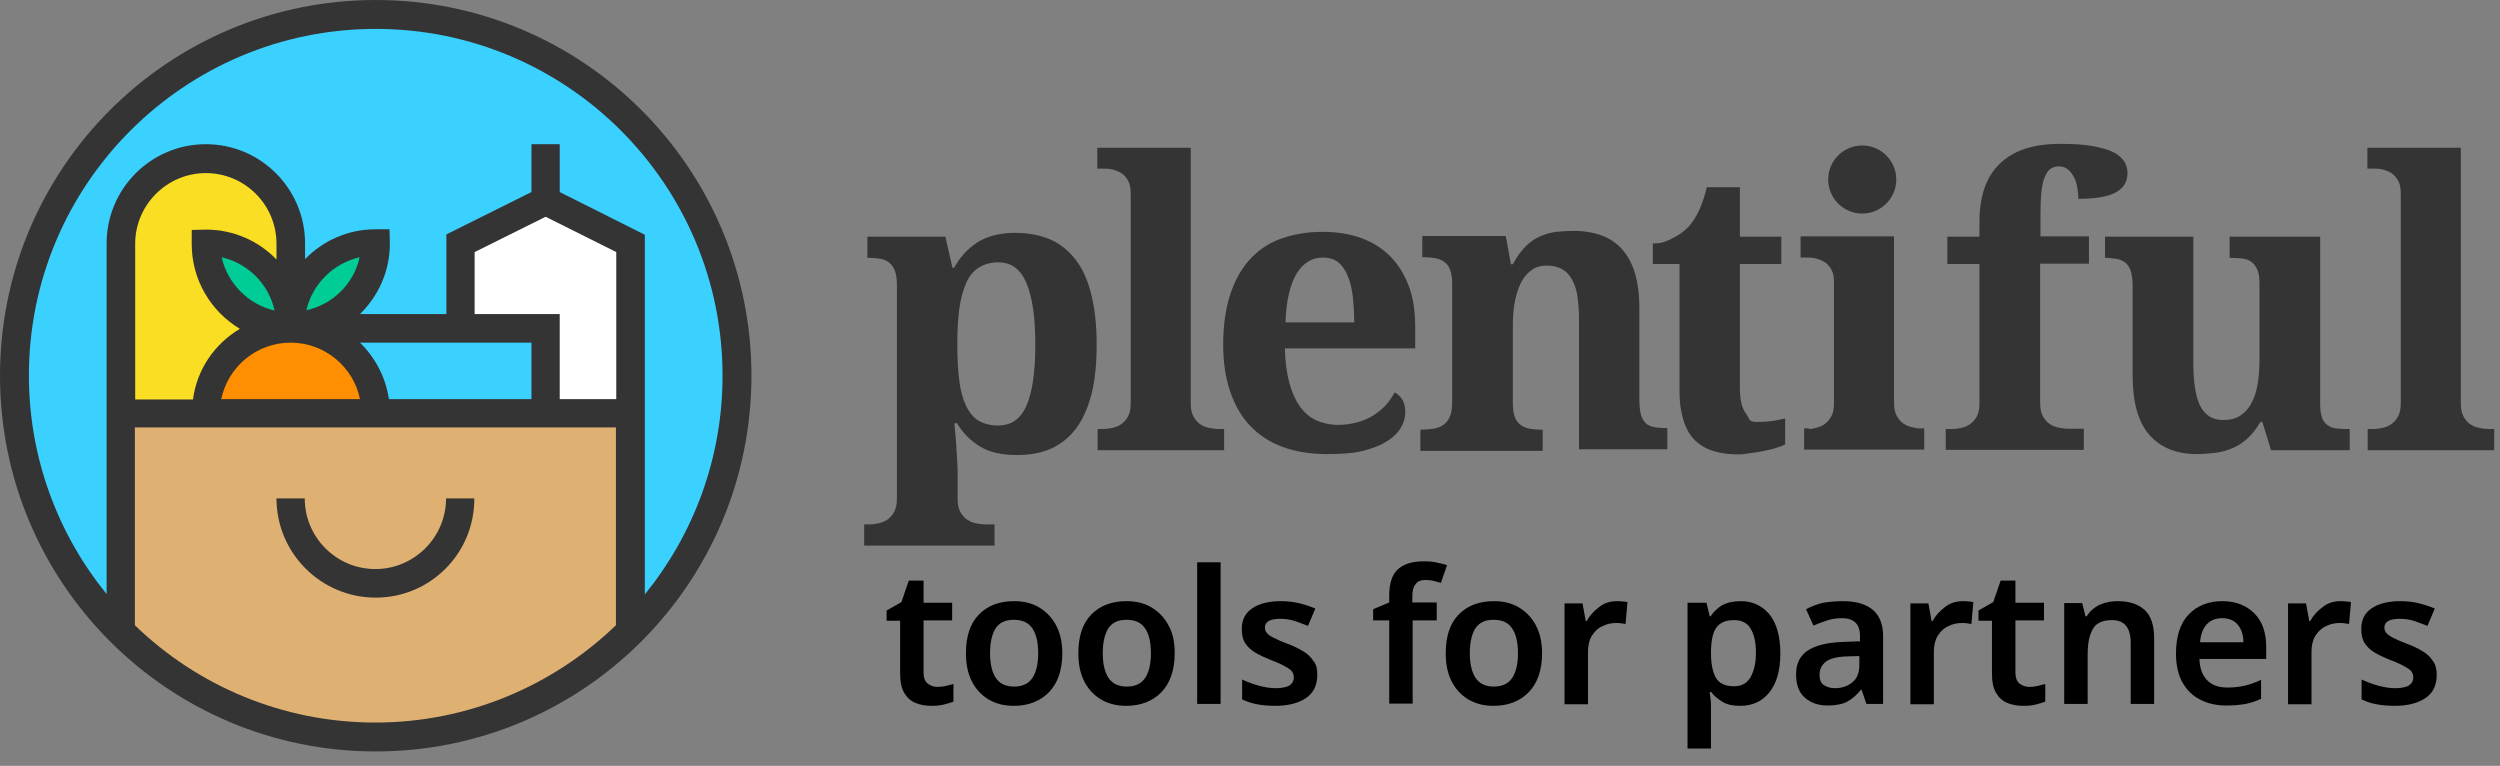<?xml version="1.0" encoding="utf-8"?>
<svg xmlns="http://www.w3.org/2000/svg" width="100%" height="100%" viewBox="0 0 173 53" fill="none">
  <rect x="0" y="0" width="173" height="53" fill="#808080" stroke="none"/>
  <g clip-path="url(#clip0_1_2050)">
    <path d="M64.867 47.533C65.067 47.533 65.267 47.511 65.444 47.467C65.622 47.422 65.822 47.378 65.978 47.333V48.556C65.8 48.622 65.578 48.689 65.311 48.756C65.044 48.822 64.755 48.844 64.444 48.844C64.044 48.844 63.689 48.778 63.355 48.645C63.022 48.511 62.778 48.289 62.578 47.956C62.378 47.622 62.289 47.178 62.289 46.6V42.956H61.355V42.245L62.378 41.667L62.889 40.178H63.911V41.711H65.889V42.933H63.911V46.556C63.911 46.889 64 47.133 64.178 47.289C64.378 47.444 64.6 47.533 64.867 47.533Z" fill="currentColor"/>
    <path d="M73.511 45.2C73.511 46.356 73.2 47.267 72.6 47.889C72 48.511 71.178 48.844 70.155 48.844C69.511 48.844 68.955 48.711 68.444 48.422C67.955 48.133 67.555 47.733 67.266 47.178C66.978 46.622 66.844 45.978 66.844 45.2C66.844 44.044 67.133 43.156 67.733 42.533C68.333 41.911 69.155 41.6 70.178 41.6C70.822 41.6 71.4 41.733 71.889 42.022C72.378 42.311 72.778 42.711 73.067 43.245C73.355 43.778 73.511 44.422 73.511 45.2ZM68.511 45.2C68.511 45.933 68.644 46.511 68.911 46.911C69.178 47.311 69.6 47.511 70.178 47.511C70.755 47.511 71.178 47.311 71.444 46.911C71.711 46.511 71.844 45.933 71.844 45.2C71.844 44.467 71.711 43.889 71.444 43.489C71.178 43.089 70.755 42.889 70.155 42.889C69.555 42.889 69.155 43.089 68.889 43.489C68.644 43.889 68.511 44.467 68.511 45.2Z" fill="currentColor"/>
    <path d="M81.289 45.2C81.289 46.356 80.978 47.267 80.378 47.889C79.778 48.511 78.955 48.844 77.933 48.844C77.289 48.844 76.733 48.711 76.222 48.422C75.733 48.133 75.333 47.733 75.044 47.178C74.755 46.622 74.622 45.978 74.622 45.2C74.622 44.044 74.911 43.156 75.511 42.533C76.111 41.911 76.933 41.6 77.955 41.6C78.6 41.6 79.178 41.733 79.666 42.022C80.155 42.311 80.555 42.711 80.844 43.245C81.155 43.778 81.289 44.422 81.289 45.2ZM76.311 45.2C76.311 45.933 76.444 46.511 76.711 46.911C76.978 47.311 77.4 47.511 77.978 47.511C78.555 47.511 78.978 47.311 79.244 46.911C79.511 46.511 79.644 45.933 79.644 45.2C79.644 44.467 79.511 43.889 79.244 43.489C78.978 43.089 78.555 42.889 77.955 42.889C77.355 42.889 76.955 43.089 76.689 43.489C76.444 43.889 76.311 44.467 76.311 45.2Z" fill="currentColor"/>
    <path d="M84.466 48.711H82.844V38.911H84.466V48.711Z" fill="currentColor"/>
    <path d="M91.156 46.689C91.156 47.4 90.911 47.933 90.4 48.289C89.889 48.645 89.178 48.844 88.245 48.844C87.756 48.844 87.333 48.8 86.978 48.733C86.622 48.667 86.289 48.556 85.956 48.4V47.022C86.289 47.178 86.689 47.333 87.089 47.444C87.511 47.556 87.889 47.622 88.267 47.622C88.711 47.622 89.044 47.556 89.245 47.422C89.445 47.289 89.533 47.089 89.533 46.867C89.533 46.733 89.489 46.6 89.422 46.489C89.356 46.378 89.2 46.267 88.956 46.133C88.733 46 88.4 45.844 87.933 45.667C87.489 45.489 87.111 45.311 86.822 45.133C86.533 44.956 86.311 44.733 86.156 44.489C86 44.245 85.933 43.911 85.933 43.511C85.933 42.889 86.178 42.4 86.667 42.089C87.156 41.756 87.822 41.6 88.644 41.6C89.067 41.6 89.489 41.645 89.867 41.733C90.245 41.822 90.644 41.956 91.022 42.111L90.511 43.311C90.178 43.178 89.867 43.067 89.556 42.956C89.245 42.867 88.933 42.822 88.6 42.822C87.889 42.822 87.533 43.022 87.533 43.422C87.533 43.578 87.578 43.689 87.667 43.8C87.756 43.911 87.911 44.022 88.133 44.133C88.356 44.245 88.689 44.4 89.111 44.556C89.533 44.711 89.889 44.889 90.178 45.067C90.489 45.245 90.711 45.467 90.867 45.711C91.089 45.956 91.156 46.289 91.156 46.689Z" fill="currentColor"/>
    <path d="M99.444 42.933H97.755V48.689H96.133V42.933H95.022V42.156L96.133 41.689V41.222C96.133 40.333 96.356 39.711 96.778 39.356C97.2 39 97.778 38.844 98.533 38.844C98.867 38.844 99.178 38.867 99.444 38.933C99.733 39 99.956 39.044 100.133 39.111L99.711 40.333C99.556 40.289 99.4 40.245 99.222 40.2C99.044 40.156 98.844 40.133 98.644 40.133C98.333 40.133 98.111 40.222 97.956 40.422C97.8 40.622 97.733 40.889 97.733 41.245V41.689H99.422V42.933H99.444Z" fill="currentColor"/>
    <path d="M106.711 45.2C106.711 46.356 106.4 47.267 105.8 47.889C105.2 48.511 104.378 48.844 103.356 48.844C102.711 48.844 102.156 48.711 101.644 48.422C101.156 48.133 100.756 47.733 100.467 47.178C100.178 46.622 100.044 45.978 100.044 45.2C100.044 44.044 100.333 43.156 100.933 42.533C101.533 41.911 102.356 41.6 103.378 41.6C104.022 41.6 104.6 41.733 105.089 42.022C105.578 42.311 105.978 42.711 106.267 43.245C106.556 43.778 106.711 44.422 106.711 45.2ZM101.711 45.2C101.711 45.933 101.844 46.511 102.111 46.911C102.378 47.311 102.8 47.511 103.378 47.511C103.956 47.511 104.378 47.311 104.644 46.911C104.911 46.511 105.044 45.933 105.044 45.2C105.044 44.467 104.911 43.889 104.644 43.489C104.378 43.089 103.956 42.889 103.356 42.889C102.756 42.889 102.356 43.089 102.089 43.489C101.844 43.889 101.711 44.467 101.711 45.2Z" fill="currentColor"/>
    <path d="M111.911 41.6C112.022 41.6 112.155 41.6 112.289 41.622C112.422 41.622 112.533 41.645 112.622 41.667L112.489 43.178C112.4 43.156 112.289 43.156 112.178 43.133C112.067 43.111 111.955 43.111 111.844 43.111C111.511 43.111 111.178 43.178 110.889 43.333C110.578 43.467 110.355 43.689 110.155 44C109.978 44.289 109.889 44.667 109.889 45.111V48.733H108.267V41.756H109.511L109.733 42.978H109.8C110 42.6 110.289 42.289 110.644 42.022C111.022 41.711 111.444 41.6 111.911 41.6Z" fill="currentColor"/>
    <path d="M120.466 41.6C121.289 41.6 121.933 41.911 122.444 42.511C122.933 43.111 123.2 44.022 123.2 45.222C123.2 46.422 122.933 47.311 122.422 47.933C121.911 48.556 121.244 48.844 120.422 48.844C119.911 48.844 119.489 48.756 119.178 48.556C118.866 48.356 118.6 48.156 118.422 47.889H118.311C118.333 48.044 118.355 48.222 118.378 48.422C118.4 48.622 118.4 48.8 118.4 48.956V51.8H116.778V41.711H118.089L118.311 42.645H118.378C118.555 42.356 118.822 42.111 119.155 41.889C119.533 41.689 119.955 41.6 120.466 41.6ZM120 42.911C119.422 42.911 119.022 43.089 118.778 43.422C118.533 43.756 118.422 44.289 118.4 44.978V45.178C118.4 45.933 118.511 46.489 118.733 46.889C118.955 47.289 119.378 47.489 120 47.489C120.511 47.489 120.889 47.289 121.133 46.867C121.378 46.444 121.511 45.889 121.511 45.156C121.511 44.422 121.378 43.867 121.133 43.489C120.911 43.111 120.533 42.911 120 42.911Z" fill="currentColor"/>
    <path d="M127.533 41.6C128.444 41.6 129.111 41.8 129.6 42.2C130.067 42.6 130.311 43.2 130.311 44.022V48.711H129.155L128.822 47.733H128.778C128.467 48.111 128.155 48.378 127.822 48.556C127.489 48.733 127.022 48.822 126.467 48.822C125.844 48.822 125.311 48.645 124.911 48.289C124.489 47.933 124.289 47.4 124.289 46.645C124.289 45.933 124.555 45.378 125.089 45.022C125.622 44.667 126.422 44.467 127.489 44.422L128.711 44.378V44.022C128.711 43.578 128.6 43.267 128.378 43.067C128.155 42.867 127.867 42.778 127.467 42.778C127.111 42.778 126.778 42.822 126.444 42.933C126.111 43.044 125.8 43.156 125.489 43.289L124.978 42.156C125.311 41.978 125.711 41.822 126.155 41.711C126.578 41.645 127.044 41.6 127.533 41.6ZM127.822 45.422C127.111 45.444 126.622 45.578 126.333 45.8C126.067 46.022 125.911 46.311 125.911 46.689C125.911 47.022 126 47.267 126.2 47.4C126.4 47.533 126.644 47.622 126.978 47.622C127.444 47.622 127.844 47.489 128.178 47.222C128.511 46.956 128.667 46.556 128.667 46.022V45.4L127.822 45.422Z" fill="currentColor"/>
    <path d="M135.844 41.6C135.955 41.6 136.089 41.6 136.222 41.622C136.356 41.622 136.467 41.645 136.556 41.667L136.422 43.178C136.333 43.156 136.222 43.156 136.111 43.133C136 43.111 135.889 43.111 135.778 43.111C135.444 43.111 135.111 43.178 134.822 43.333C134.511 43.467 134.289 43.689 134.089 44C133.911 44.289 133.822 44.667 133.822 45.111V48.733H132.2V41.756H133.444L133.667 42.978H133.733C133.933 42.6 134.222 42.289 134.578 42.022C134.955 41.711 135.378 41.6 135.844 41.6Z" fill="currentColor"/>
    <path d="M140.422 47.533C140.622 47.533 140.822 47.511 141 47.467C141.178 47.422 141.378 47.378 141.533 47.333V48.556C141.356 48.622 141.133 48.689 140.867 48.756C140.6 48.822 140.311 48.844 140 48.844C139.6 48.844 139.244 48.778 138.911 48.645C138.578 48.511 138.333 48.289 138.133 47.956C137.933 47.622 137.844 47.178 137.844 46.6V42.956H136.911V42.245L137.933 41.667L138.444 40.178H139.467V41.711H141.444V42.933H139.467V46.556C139.467 46.889 139.556 47.133 139.733 47.289C139.933 47.444 140.156 47.533 140.422 47.533Z" fill="currentColor"/>
    <path d="M146.555 41.6C147.333 41.6 147.955 41.8 148.4 42.2C148.844 42.6 149.066 43.267 149.066 44.156V48.711H147.444V44.489C147.444 43.444 147.022 42.911 146.155 42.911C145.511 42.911 145.044 43.111 144.822 43.533C144.578 43.956 144.466 44.533 144.466 45.289V48.711H142.844V41.733H144.089L144.311 42.645H144.4C144.622 42.289 144.933 42.022 145.311 41.844C145.711 41.667 146.111 41.6 146.555 41.6Z" fill="currentColor"/>
    <path d="M153.778 41.6C154.711 41.6 155.444 41.889 156 42.444C156.555 43 156.822 43.778 156.822 44.778V45.6H152.2C152.222 46.245 152.4 46.733 152.733 47.067C153.067 47.422 153.533 47.578 154.133 47.578C154.578 47.578 154.978 47.533 155.355 47.444C155.711 47.356 156.089 47.222 156.467 47.044V48.356C156.133 48.511 155.755 48.645 155.4 48.711C155.022 48.778 154.578 48.822 154.067 48.822C153.378 48.822 152.778 48.689 152.267 48.422C151.733 48.156 151.333 47.756 151.022 47.222C150.733 46.689 150.578 46.022 150.578 45.245C150.578 44.044 150.867 43.133 151.467 42.511C152.044 41.911 152.822 41.6 153.778 41.6ZM153.778 42.778C153.333 42.778 152.978 42.911 152.711 43.2C152.444 43.489 152.289 43.889 152.244 44.444H155.244C155.244 43.956 155.111 43.556 154.867 43.245C154.644 42.956 154.267 42.778 153.778 42.778Z" fill="currentColor"/>
    <path d="M161.978 41.6C162.089 41.6 162.222 41.6 162.355 41.622C162.489 41.622 162.6 41.645 162.689 41.667L162.555 43.178C162.467 43.156 162.355 43.156 162.244 43.133C162.133 43.111 162.022 43.111 161.911 43.111C161.578 43.111 161.244 43.178 160.955 43.333C160.644 43.467 160.422 43.689 160.222 44C160.044 44.289 159.955 44.667 159.955 45.111V48.733H158.333V41.756H159.578L159.8 42.978H159.867C160.067 42.6 160.355 42.289 160.711 42.022C161.089 41.711 161.511 41.6 161.978 41.6Z" fill="currentColor"/>
    <path d="M168.622 46.689C168.622 47.4 168.378 47.933 167.867 48.289C167.355 48.645 166.644 48.844 165.711 48.844C165.222 48.844 164.8 48.8 164.444 48.733C164.089 48.667 163.755 48.556 163.422 48.4V47.022C163.755 47.178 164.155 47.333 164.555 47.444C164.978 47.556 165.355 47.622 165.733 47.622C166.178 47.622 166.511 47.556 166.711 47.422C166.911 47.289 167 47.089 167 46.867C167 46.733 166.955 46.6 166.889 46.489C166.822 46.378 166.667 46.267 166.422 46.133C166.2 46 165.867 45.844 165.4 45.667C164.955 45.489 164.578 45.311 164.289 45.133C164 44.956 163.778 44.733 163.622 44.489C163.467 44.245 163.4 43.911 163.4 43.511C163.4 42.889 163.644 42.4 164.133 42.089C164.622 41.756 165.289 41.6 166.111 41.6C166.533 41.6 166.955 41.645 167.333 41.733C167.711 41.822 168.111 41.956 168.489 42.111L167.978 43.311C167.644 43.178 167.333 43.067 167.022 42.956C166.711 42.867 166.4 42.822 166.067 42.822C165.355 42.822 165 43.022 165 43.422C165 43.578 165.044 43.689 165.133 43.8C165.222 43.911 165.378 44.022 165.6 44.133C165.822 44.245 166.155 44.4 166.578 44.556C167 44.711 167.355 44.889 167.644 45.067C167.955 45.245 168.178 45.467 168.333 45.711C168.533 45.956 168.622 46.289 168.622 46.689Z" fill="currentColor"/>
    <path d="M60.111 36.289C60.311 36.289 60.533 36.267 60.756 36.222C60.978 36.178 61.2 36.089 61.378 35.978C61.578 35.844 61.733 35.667 61.867 35.444C62 35.2 62.067 34.889 62.067 34.511V19.756C62.067 19.333 62.022 19 61.933 18.756C61.844 18.511 61.711 18.311 61.533 18.178C61.378 18.044 61.178 17.956 60.933 17.911C60.689 17.867 60.467 17.844 60.2 17.844H60.022V16.378H65.422L65.911 18.533H66.022C66.222 18.178 66.445 17.844 66.711 17.555C66.978 17.267 67.289 17 67.622 16.778C67.978 16.555 68.356 16.4 68.778 16.289C69.2 16.178 69.689 16.111 70.222 16.111C71.133 16.111 71.956 16.267 72.644 16.555C73.333 16.844 73.933 17.333 74.422 17.956C74.911 18.578 75.267 19.378 75.511 20.355C75.756 21.333 75.889 22.467 75.889 23.822C75.889 25.178 75.778 26.289 75.533 27.267C75.289 28.222 74.933 29.022 74.467 29.644C74 30.267 73.422 30.733 72.733 31.044C72.044 31.355 71.245 31.489 70.356 31.489C69.311 31.489 68.445 31.289 67.8 30.889C67.156 30.489 66.622 29.956 66.222 29.289H66.044C66.089 29.711 66.111 30.133 66.156 30.533C66.178 30.867 66.2 31.244 66.222 31.622C66.245 32 66.267 32.333 66.267 32.622V34.511C66.267 34.911 66.333 35.222 66.467 35.444C66.6 35.667 66.756 35.867 66.956 35.978C67.156 36.111 67.356 36.178 67.578 36.222C67.8 36.267 68.022 36.289 68.222 36.289H68.822V37.755H59.8V36.289H60.111ZM69.067 29.444C70 29.444 70.644 28.978 71.044 28.044C71.445 27.111 71.644 25.711 71.644 23.844C71.644 21.978 71.445 20.6 71.044 19.622C70.644 18.644 70 18.155 69.089 18.155C68.533 18.155 68.089 18.289 67.711 18.533C67.333 18.778 67.044 19.133 66.844 19.622C66.644 20.111 66.467 20.689 66.378 21.4C66.289 22.111 66.245 22.911 66.245 23.822C66.245 24.733 66.289 25.6 66.378 26.311C66.467 27.022 66.622 27.6 66.844 28.067C67.067 28.533 67.356 28.889 67.711 29.111C68.067 29.311 68.511 29.444 69.067 29.444Z" fill="#343434"/>
    <path d="M76.289 29.689C76.489 29.689 76.711 29.667 76.933 29.622C77.156 29.578 77.378 29.489 77.556 29.378C77.756 29.244 77.911 29.067 78.044 28.845C78.178 28.622 78.245 28.289 78.245 27.911V13.356C78.245 12.978 78.178 12.689 78.044 12.467C77.911 12.245 77.756 12.067 77.556 11.956C77.356 11.845 77.156 11.756 76.911 11.711C76.667 11.667 76.467 11.667 76.267 11.667H75.933V10.222H82.4V27.911C82.4 28.311 82.467 28.622 82.6 28.845C82.733 29.067 82.889 29.267 83.089 29.378C83.289 29.511 83.489 29.578 83.733 29.622C83.956 29.667 84.178 29.689 84.378 29.689H84.711V31.156H75.956V29.689H76.289Z" fill="#343434"/>
    <path d="M91.8 31.422C90.644 31.422 89.6 31.244 88.711 30.911C87.822 30.578 87.067 30.067 86.467 29.422C85.867 28.778 85.422 27.978 85.111 27.044C84.8 26.111 84.644 25.044 84.644 23.844C84.644 22.555 84.8 21.422 85.111 20.444C85.422 19.467 85.867 18.644 86.445 18C87.022 17.355 87.733 16.844 88.6 16.533C89.467 16.222 90.422 16.044 91.489 16.044C92.489 16.044 93.378 16.178 94.178 16.467C94.978 16.756 95.644 17.178 96.2 17.733C96.756 18.289 97.178 18.978 97.489 19.8C97.8 20.622 97.933 21.578 97.933 22.689V24.111H88.911C88.933 25.044 89.044 25.822 89.222 26.489C89.4 27.155 89.644 27.689 89.956 28.133C90.267 28.555 90.644 28.889 91.089 29.089C91.533 29.289 92.044 29.4 92.622 29.4C93.089 29.4 93.533 29.333 93.933 29.222C94.333 29.111 94.711 28.956 95.022 28.756C95.333 28.555 95.644 28.311 95.889 28.044C96.133 27.778 96.333 27.467 96.511 27.155C97 27.422 97.245 27.867 97.245 28.511C97.245 28.911 97.133 29.289 96.911 29.644C96.689 30 96.356 30.311 95.911 30.578C95.467 30.844 94.889 31.067 94.222 31.222C93.556 31.378 92.733 31.422 91.8 31.422ZM91.556 17.822C90.778 17.822 90.178 18.2 89.711 18.956C89.267 19.711 89 20.844 88.956 22.311H93.711C93.711 21.622 93.667 20.978 93.6 20.422C93.533 19.867 93.4 19.4 93.222 19C93.044 18.6 92.822 18.311 92.556 18.111C92.267 17.911 91.933 17.822 91.556 17.822Z" fill="#343434"/>
    <path d="M109.267 31.156V22.067C109.267 21.467 109.222 20.956 109.155 20.489C109.089 20.022 108.955 19.644 108.778 19.333C108.6 19.022 108.378 18.778 108.089 18.622C107.8 18.467 107.467 18.378 107.067 18.378C106.6 18.378 106.222 18.489 105.933 18.733C105.622 18.956 105.378 19.289 105.2 19.667C105.022 20.067 104.889 20.511 104.8 21.022C104.711 21.533 104.689 22.089 104.689 22.644V27.911C104.689 28.289 104.733 28.6 104.822 28.845C104.911 29.089 105.044 29.267 105.222 29.4C105.4 29.533 105.6 29.622 105.844 29.667C106.089 29.711 106.378 29.733 106.667 29.733H106.755V31.2H98.289V29.733H98.333C98.644 29.733 98.933 29.711 99.2 29.667C99.467 29.622 99.689 29.533 99.889 29.4C100.089 29.267 100.222 29.067 100.333 28.822C100.444 28.578 100.489 28.244 100.489 27.822V19.622C100.489 19.244 100.444 18.933 100.355 18.689C100.267 18.444 100.133 18.267 99.956 18.133C99.778 18 99.578 17.911 99.333 17.867C99.089 17.822 98.822 17.8 98.511 17.8H98.422V16.333H104.2L104.555 18.289H104.689C104.955 17.778 105.267 17.356 105.578 17.044C105.889 16.733 106.222 16.511 106.578 16.356C106.933 16.2 107.289 16.089 107.689 16.044C108.089 16 108.489 15.978 108.911 15.978C109.622 15.978 110.267 16.089 110.822 16.289C111.378 16.489 111.867 16.822 112.244 17.244C112.622 17.667 112.933 18.222 113.133 18.889C113.333 19.556 113.444 20.356 113.444 21.289V27.689C113.444 28.111 113.489 28.467 113.555 28.711C113.622 28.956 113.755 29.156 113.889 29.289C114.022 29.422 114.244 29.511 114.467 29.556C114.689 29.6 114.978 29.622 115.289 29.622H115.378V31.089H109.267V31.156Z" fill="#343434"/>
    <path d="M121.6 29.2C121.956 29.2 122.311 29.178 122.622 29.133C122.956 29.089 123.267 29.022 123.533 28.956V30.756C123.4 30.822 123.2 30.911 122.956 30.978C122.711 31.067 122.422 31.133 122.089 31.2C121.756 31.267 121.4 31.333 120.978 31.378C120.556 31.422 120.778 31.445 120.289 31.445C119.667 31.445 119.111 31.378 118.6 31.222C118.089 31.067 117.667 30.822 117.311 30.489C116.956 30.156 116.689 29.689 116.511 29.133C116.333 28.578 116.222 27.911 116.222 27.089V18.267H114.378V16.845C114.978 16.845 115.267 16.733 115.733 16.489C116.2 16.267 116.578 15.978 116.845 15.689C117.4 15.089 117.822 14.178 118.111 12.956H120.4V16.378H123.267V18.267H120.4V26.8C120.4 27.645 120.533 28.244 120.822 28.622C121.111 29 120.956 29.2 121.6 29.2Z" fill="#343434"/>
    <path d="M125.178 29.689C125.378 29.689 125.378 29.667 125.6 29.622C125.822 29.578 126.045 29.489 126.222 29.378C126.422 29.244 126.578 29.067 126.711 28.845C126.845 28.622 126.911 28.289 126.911 27.911V19.511C126.911 19.133 126.845 18.845 126.711 18.622C126.578 18.4 126.422 18.222 126.222 18.111C126.022 18 125.822 17.911 125.578 17.867C125.333 17.822 125.133 17.822 124.933 17.822H124.6V16.356H131.067V27.867C131.067 28.267 131.133 28.578 131.267 28.8C131.4 29.022 131.556 29.222 131.756 29.333C131.956 29.467 132.156 29.533 132.4 29.578C132.622 29.622 132.622 29.645 132.822 29.645H133.156V31.111H124.845V29.645H125.178V29.689Z" fill="#343434"/>
    <path d="M134.645 31.156V29.689H135.022C135.222 29.689 135.422 29.667 135.667 29.622C135.911 29.578 136.111 29.489 136.289 29.378C136.489 29.244 136.645 29.067 136.778 28.845C136.911 28.622 136.978 28.289 136.978 27.911V18.267H134.756V16.378H136.978V15.356C136.978 14.511 137.089 13.733 137.311 13.067C137.533 12.4 137.867 11.845 138.333 11.378C138.8 10.911 139.378 10.556 140.089 10.311C140.8 10.067 141.645 9.956 142.6 9.956C143.489 9.956 144.222 10 144.822 10.111C145.422 10.222 145.889 10.356 146.245 10.533C146.6 10.711 146.845 10.933 147 11.178C147.156 11.422 147.222 11.689 147.222 11.978C147.222 12.6 146.933 13.044 146.378 13.333C145.822 13.622 144.978 13.756 143.822 13.756C143.822 13.533 143.8 13.289 143.756 13.022C143.711 12.756 143.645 12.511 143.533 12.289C143.422 12.067 143.289 11.889 143.111 11.733C142.933 11.578 142.711 11.511 142.467 11.511C142.245 11.511 142.045 11.578 141.889 11.689C141.733 11.8 141.6 12 141.489 12.267C141.378 12.533 141.311 12.867 141.267 13.289C141.222 13.711 141.2 14.222 141.2 14.845V16.356H144.556V18.244H141.178V27.889C141.178 28.289 141.245 28.6 141.378 28.822C141.511 29.044 141.667 29.244 141.867 29.356C142.067 29.489 142.267 29.556 142.489 29.6C142.711 29.645 142.933 29.667 143.133 29.667H144.2V31.133H134.645V31.156Z" fill="#343434"/>
    <path d="M157.156 31.156L156.556 29.2H156.422C156.133 29.667 155.845 30.067 155.511 30.356C155.178 30.645 154.845 30.867 154.467 31.022C154.089 31.178 153.711 31.289 153.311 31.333C152.911 31.378 152.489 31.422 152.045 31.422C150.6 31.422 149.511 30.978 148.733 30.089C147.956 29.2 147.578 27.822 147.578 25.978V19.8C147.578 19.4 147.533 19.067 147.467 18.822C147.4 18.578 147.289 18.378 147.133 18.222C146.978 18.089 146.778 17.978 146.556 17.933C146.311 17.889 146.022 17.845 145.711 17.845H145.667V16.378H151.778V25.2C151.778 25.8 151.822 26.333 151.889 26.8C151.956 27.267 152.067 27.689 152.222 28.022C152.378 28.356 152.6 28.622 152.867 28.8C153.133 28.978 153.467 29.067 153.867 29.067C154.311 29.067 154.689 28.978 155 28.778C155.311 28.578 155.578 28.311 155.778 27.933C155.978 27.578 156.133 27.133 156.222 26.622C156.311 26.111 156.356 25.533 156.356 24.889V19.6C156.356 19.2 156.311 18.889 156.2 18.645C156.089 18.4 155.956 18.244 155.778 18.111C155.6 17.978 155.378 17.911 155.156 17.889C154.933 17.867 154.667 17.845 154.378 17.845H154.289V16.378H160.556V27.956C160.556 28.356 160.6 28.667 160.689 28.911C160.778 29.156 160.911 29.311 161.067 29.422C161.222 29.533 161.422 29.622 161.645 29.645C161.867 29.667 162.111 29.689 162.378 29.689H162.6V31.156H157.156Z" fill="#343434"/>
    <path d="M164.178 29.689C164.378 29.689 164.6 29.667 164.822 29.622C165.044 29.578 165.267 29.489 165.444 29.378C165.644 29.244 165.8 29.067 165.933 28.845C166.067 28.622 166.133 28.289 166.133 27.911V13.356C166.133 12.978 166.067 12.689 165.933 12.467C165.8 12.245 165.644 12.067 165.444 11.956C165.244 11.845 165.044 11.756 164.8 11.711C164.556 11.667 164.356 11.667 164.156 11.667H163.822V10.222H170.289V27.911C170.289 28.311 170.356 28.622 170.489 28.845C170.622 29.067 170.778 29.267 170.978 29.378C171.178 29.511 171.378 29.578 171.622 29.622C171.844 29.667 172.067 29.689 172.267 29.689H172.6V31.156H163.844V29.689H164.178Z" fill="#343434"/>
    <path d="M128.867 14.778C130.168 14.778 131.222 13.723 131.222 12.422C131.222 11.121 130.168 10.067 128.867 10.067C127.566 10.067 126.511 11.121 126.511 12.422C126.511 13.723 127.566 14.778 128.867 14.778Z" fill="#343434"/>
    <path d="M26 52C40.359 52 52 40.359 52 26C52 11.641 40.359 0 26 0C11.641 0 0 11.641 0 26C0 40.359 11.641 52 26 52Z" fill="#343434"/>
    <path d="M26 2C39.244 2 50 12.756 50 26C50 31.733 47.978 37 44.622 41.133V16.244L38.733 13.289V9.978H36.778V13.289L30.889 16.222V21.733H24.911C26.178 20.489 26.978 18.778 26.978 16.867L26.956 15.867H25.978C24.067 15.867 22.333 16.667 21.111 17.933V16.844C21.111 13.067 18.044 9.978 14.244 9.978C10.444 9.978 7.378 13.067 7.378 16.844V41.111C4.022 36.978 2 31.711 2 25.978C2 12.756 12.756 2 26 2Z" fill="#3BD1FF"/>
    <path d="M16.6 22.756C14.6 21.556 13.267 19.378 13.267 16.889V15.911L14.267 15.889C16.178 15.889 17.911 16.689 19.133 17.956V16.867C19.133 14.156 16.933 11.978 14.244 11.978C11.556 11.978 9.355 14.178 9.355 16.867V27.644H13.355C13.622 25.556 14.867 23.778 16.6 22.756Z" fill="#F9DE23"/>
    <path d="M24.889 17.8C23.067 18.222 21.622 19.645 21.2 21.467C23.044 21.067 24.489 19.622 24.889 17.8Z" fill="#00CD96"/>
    <path d="M15.333 17.8C15.755 19.622 17.178 21.067 19 21.489C18.6 19.645 17.155 18.222 15.333 17.8Z" fill="#00CD96"/>
    <path d="M38.733 27.622H42.645V17.444L37.756 15L32.844 17.444V21.733H38.733V27.622Z" fill="white"/>
    <path d="M26.911 27.622H36.778V23.711H24.911C25.956 24.733 26.689 26.089 26.911 27.622Z" fill="#3BD1FF"/>
    <path d="M15.311 27.622H24.911C24.467 25.4 22.467 23.711 20.111 23.711C17.756 23.711 15.778 25.378 15.311 27.622Z" fill="#FF8F00"/>
    <path d="M9.333 29.578V43.267C13.644 47.444 19.533 50 25.978 50C32.422 50 38.311 47.422 42.622 43.267V29.578H9.333Z" fill="#DEB173"/>
    <path d="M26 41.356C22.222 41.356 19.133 38.289 19.133 34.489H21.089C21.089 37.2 23.289 39.378 25.978 39.378C28.667 39.378 30.867 37.178 30.867 34.489H32.822C32.844 38.289 29.778 41.356 26 41.356Z" fill="#343434"/>
  </g>
  <defs>
    <clipPath id="clip0_1_2050">
      <rect width="172.6" height="52" fill="white"/>
    </clipPath>
  </defs>
</svg>